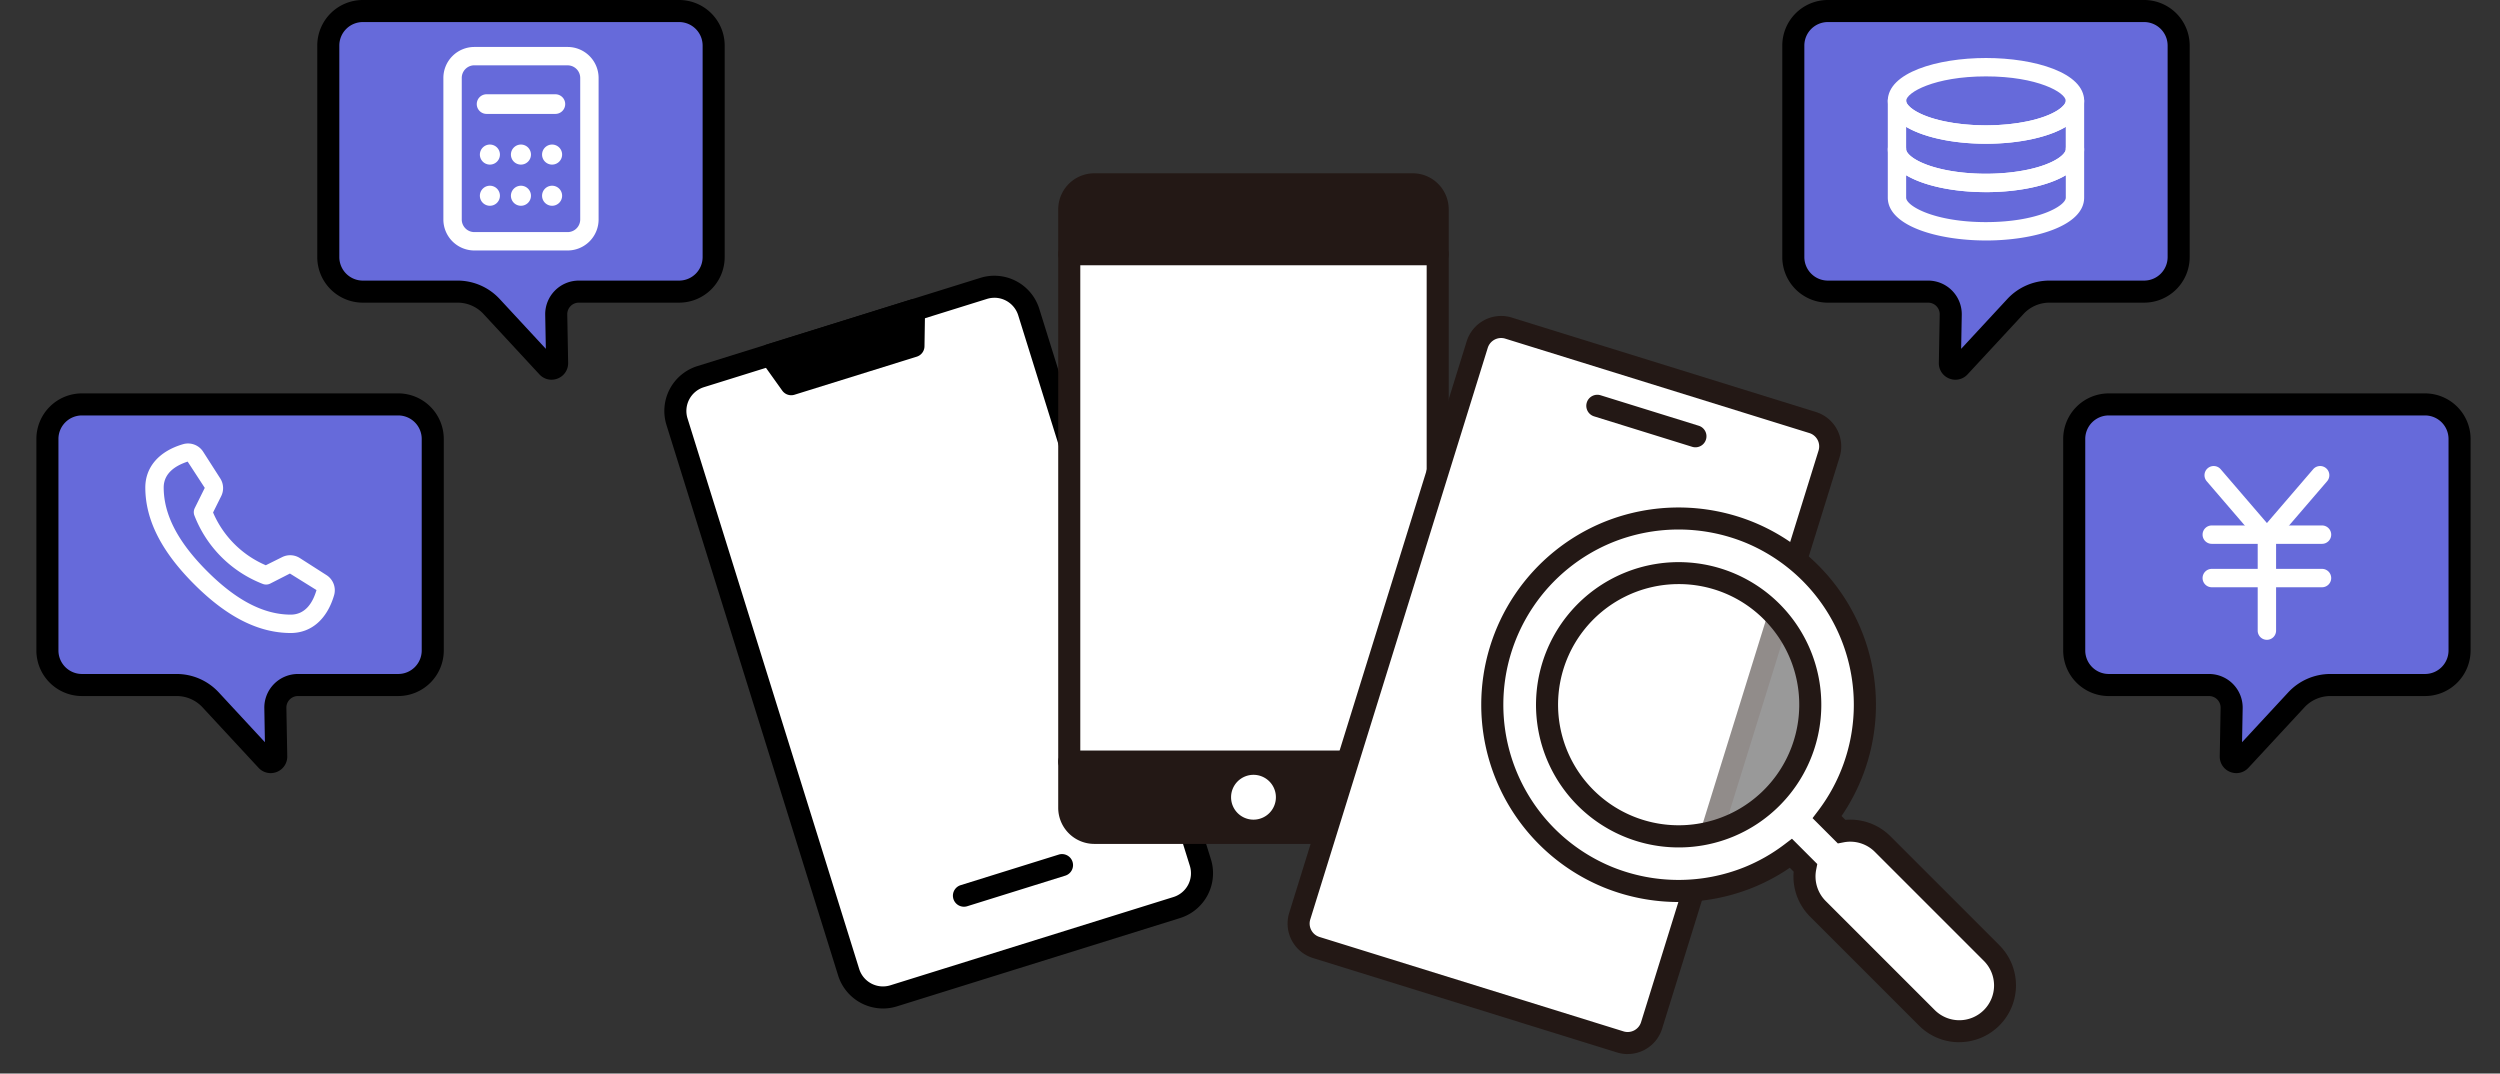 <svg xmlns="http://www.w3.org/2000/svg" width="340" height="146" viewBox="0 0 340 146">
  <rect x="0" y="0" width="340" height="146" fill="#333333" stroke="none"/>
  <g id="img_guide-step2_1" transform="translate(-356 -2138)">
    <rect id="bg" width="340" height="146" transform="translate(356 2138)" fill="#fff" opacity="0"/>
    <g id="illust">
      <path id="パス_93713" data-name="パス 93713" d="M153.092,123.423l-38.5,12a4.888,4.888,0,0,1-6.123-3.212L85.122,57.345a4.889,4.889,0,0,1,3.212-6.123l38.5-12.005a4.889,4.889,0,0,1,6.123,3.212L156.3,117.3a4.889,4.889,0,0,1-3.212,6.123" transform="translate(362.948 2138)" fill="#fff"/>
      <path id="パス_93714" data-name="パス 93714" d="M113.128,137.154a6.4,6.4,0,0,1-6.092-4.491L83.69,57.792a6.391,6.391,0,0,1,4.2-8l38.5-12.005a6.4,6.4,0,0,1,8,4.2l23.346,74.871a6.389,6.389,0,0,1-4.2,8l-38.5,12.006a6.406,6.406,0,0,1-1.91.293m15.161-96.659a3.393,3.393,0,0,0-1.007.154l-38.5,12.006A3.389,3.389,0,0,0,86.554,56.9L109.9,131.77A3.387,3.387,0,0,0,114.144,134l38.5-12.005a3.388,3.388,0,0,0,2.227-4.244L131.527,42.875a3.4,3.4,0,0,0-3.238-2.38" transform="translate(362.948 2138)"/>
      <path id="パス_93715" data-name="パス 93715" d="M117.358,42.172l-.076,4.9-16.625,5.183-2.846-3.985Z" transform="translate(362.948 2138)"/>
      <path id="パス_93716" data-name="パス 93716" d="M100.658,53.752a1.5,1.5,0,0,1-1.221-.628l-2.846-3.985a1.5,1.5,0,0,1,.774-2.3l19.547-6.095a1.5,1.5,0,0,1,1.947,1.455l-.077,4.9a1.5,1.5,0,0,1-1.053,1.409L101.1,53.685a1.522,1.522,0,0,1-.446.067m-.421-4.67,1.011,1.415L115.8,45.96l.028-1.739Z" transform="translate(362.948 2138)"/>
      <path id="パス_93717" data-name="パス 93717" d="M124.152,123.314a1.5,1.5,0,0,1-.446-2.933l13.336-4.158a1.5,1.5,0,0,1,.893,2.864L124.6,123.246a1.512,1.512,0,0,1-.447.068" transform="translate(362.948 2138)"/>
    </g>
    <g id="illust-2" data-name="illust">
      <path id="パス_93718" data-name="パス 93718" d="M185.176,113.271h-43.3a3.4,3.4,0,0,1-3.4-3.4V28.47a3.4,3.4,0,0,1,3.4-3.4h43.3a3.4,3.4,0,0,1,3.4,3.4v81.4a3.4,3.4,0,0,1-3.4,3.4" transform="translate(362.948 2138)" fill="#fff" fill-rule="evenodd"/>
      <path id="パス_93719" data-name="パス 93719" d="M138.472,109.867a3.4,3.4,0,0,0,3.4,3.4h43.3a3.4,3.4,0,0,0,3.4-3.4v-6.291H138.472Z" transform="translate(362.948 2138)" fill="#231815"/>
      <path id="パス_93720" data-name="パス 93720" d="M185.176,25.066h-43.3a3.4,3.4,0,0,0-3.4,3.4v6.107H188.58V28.47a3.4,3.4,0,0,0-3.4-3.4" transform="translate(362.948 2138)" fill="#231815"/>
      <path id="パス_93721" data-name="パス 93721" d="M185.176,114.771h-43.3a4.913,4.913,0,0,1-4.907-4.908V28.475a4.914,4.914,0,0,1,4.909-4.909h43.3a4.906,4.906,0,0,1,4.9,4.9v81.4a4.91,4.91,0,0,1-4.9,4.9M141.881,26.566a1.911,1.911,0,0,0-1.909,1.909v81.388a1.91,1.91,0,0,0,1.907,1.908h43.3a1.906,1.906,0,0,0,1.9-1.9v-81.4a1.9,1.9,0,0,0-1.9-1.9Z" transform="translate(362.948 2138)" fill="#231815"/>
      <path id="パス_93722" data-name="パス 93722" d="M188.58,36.077H138.472a1.5,1.5,0,0,1,0-3H188.58a1.5,1.5,0,0,1,0,3" transform="translate(362.948 2138)" fill="#231815"/>
      <path id="パス_93723" data-name="パス 93723" d="M188.58,105.077H138.472a1.5,1.5,0,0,1,0-3H188.58a1.5,1.5,0,0,1,0,3" transform="translate(362.948 2138)" fill="#231815"/>
      <path id="パス_93724" data-name="パス 93724" d="M166.574,108.424a3.048,3.048,0,1,1-3.048-3.048,3.048,3.048,0,0,1,3.048,3.048" transform="translate(362.948 2138)" fill="#fff"/>
    </g>
    <g id="illust-3" data-name="illust">
      <path id="パス_93725" data-name="パス 93725" d="M213.41,141.7l-41.353-12.841a3.4,3.4,0,0,1-2.241-4.26l24.138-77.736a3.4,3.4,0,0,1,4.26-2.241l41.353,12.841a3.4,3.4,0,0,1,2.241,4.26L217.67,139.459a3.4,3.4,0,0,1-4.26,2.241" transform="translate(362.948 2138)" fill="#fff" fill-rule="evenodd"/>
      <path id="パス_93726" data-name="パス 93726" d="M214.416,143.354a4.885,4.885,0,0,1-1.452-.221l-41.349-12.84a4.913,4.913,0,0,1-3.231-6.142L192.52,46.424a4.909,4.909,0,0,1,6.144-3.233l41.35,12.84a4.9,4.9,0,0,1,3.227,6.134L219.1,139.9a4.915,4.915,0,0,1-4.687,3.45M197.205,45.97a1.91,1.91,0,0,0-1.82,1.343l-24.136,77.728a1.91,1.91,0,0,0,1.256,2.387l41.349,12.84a1.906,1.906,0,0,0,2.383-1.254l24.139-77.739a1.9,1.9,0,0,0-1.251-2.379L197.774,46.057a1.917,1.917,0,0,0-.569-.087m20.465,93.489h0Z" transform="translate(362.948 2138)" fill="#231815"/>
      <path id="パス_93727" data-name="パス 93727" d="M223.631,60.833a1.5,1.5,0,0,1-.445-.068l-13.341-4.142a1.5,1.5,0,1,1,.89-2.866l13.34,4.143a1.5,1.5,0,0,1-.444,2.933" transform="translate(362.948 2138)" fill="#231815"/>
    </g>
    <g id="illust-4" data-name="illust">
      <path id="パス_93742" data-name="パス 93742" d="M249.093,114.8a6.223,6.223,0,0,0-5.6-1.709l-1.954-1.954a25.376,25.376,0,1,0-4.918,4.919l1.954,1.954a6.22,6.22,0,0,0,1.709,5.6L255.1,138.416a6.226,6.226,0,0,0,8.8-8.805Zm-40.425-6.283a17.915,17.915,0,1,1,25.337,0,17.937,17.937,0,0,1-25.337,0" transform="translate(362.948 2138)" fill="#fff"/>
      <path id="パス_93743" data-name="パス 93743" d="M208.668,108.517a17.915,17.915,0,1,1,25.337,0,17.937,17.937,0,0,1-25.337,0" transform="translate(362.948 2138)" fill="#fff" opacity="0.5"/>
      <path id="パス_93744" data-name="パス 93744" d="M259.5,141.739a7.671,7.671,0,0,1-5.463-2.263l-14.811-14.81a7.717,7.717,0,0,1-2.235-6.122l-.526-.526a26.683,26.683,0,0,1-5.034,2.7,27.036,27.036,0,0,1-20.193,0,26.849,26.849,0,0,1,0-49.743,27.026,27.026,0,0,1,20.193,0,26.831,26.831,0,0,1,12.073,40l.526.525a7.719,7.719,0,0,1,6.122,2.235l14.81,14.811a7.726,7.726,0,0,1-5.462,13.189m-22.741-27.67,3.443,3.444-.152.782a4.727,4.727,0,0,0,1.3,4.25l14.811,14.81a4.726,4.726,0,1,0,6.683-6.684l-14.81-14.81a4.721,4.721,0,0,0-4.249-1.3l-.783.152-3.443-3.443.791-1.042a23.853,23.853,0,0,0-10.043-36.474,24.024,24.024,0,0,0-17.938,0,23.849,23.849,0,0,0,0,44.183,24.012,24.012,0,0,0,17.937,0,23.639,23.639,0,0,0,5.414-3.08Zm-15.424,1.186a19.4,19.4,0,1,1,13.729-5.678,19.35,19.35,0,0,1-13.729,5.678m0-35.814a16.4,16.4,0,1,0,11.608,4.8,16.307,16.307,0,0,0-11.608-4.8" transform="translate(362.948 2138)" fill="#231815"/>
    </g>
    <g id="illust-5" data-name="illust" transform="translate(-2 2)">
      <path id="パス_93730" data-name="パス 93730" d="M6.193,53H49.214a4.693,4.693,0,0,1,4.692,4.693V86.469a4.693,4.693,0,0,1-4.692,4.693H35.571A3.074,3.074,0,0,0,32.5,94.291l.12,6.585a.752.752,0,0,1-1.3.525l-7.621-8.225a6.286,6.286,0,0,0-4.612-2.014H6.193A4.693,4.693,0,0,1,1.5,86.469V57.695A4.693,4.693,0,0,1,6.193,53" transform="translate(362.948 2138)" fill="#666ada" fill-rule="evenodd"/>
      <path id="パス_93731" data-name="パス 93731" d="M22.338,76.566c2.462,2.462,6.827,6.251,12.229,6.274,3.08.014,4.3-2.775,4.729-4.24a1.178,1.178,0,0,0-.5-1.323l-3.643-2.332a1.179,1.179,0,0,0-1.161-.062l-2.749,1.368a15.025,15.025,0,0,1-8.593-8.593l1.368-2.749a1.179,1.179,0,0,0-.062-1.161L21.627,60.1a1.178,1.178,0,0,0-1.323-.5c-1.465.429-4.254,1.649-4.24,4.729.023,5.4,3.812,9.767,6.274,12.229" transform="translate(362.948 2138)" fill="#666ada" fill-rule="evenodd"/>
      <path id="パス_93732" data-name="パス 93732" d="M31.858,103.145a2.236,2.236,0,0,1-1.645-.725l-7.62-8.225a4.8,4.8,0,0,0-3.512-1.533H6.193A6.2,6.2,0,0,1,0,86.469V57.695A6.2,6.2,0,0,1,6.193,51.5H49.214a6.2,6.2,0,0,1,6.192,6.193V86.469a6.2,6.2,0,0,1-6.192,6.193H35.571A1.574,1.574,0,0,0,34,94.264l.119,6.585a2.237,2.237,0,0,1-1.41,2.13,2.281,2.281,0,0,1-.848.166M6.193,54.5A3.2,3.2,0,0,0,3,57.695V86.469a3.2,3.2,0,0,0,3.193,3.193H19.081a7.812,7.812,0,0,1,5.713,2.494l6.287,6.787L31,94.319a4.574,4.574,0,0,1,4.574-4.657H49.214a3.2,3.2,0,0,0,3.192-3.193V57.695A3.2,3.2,0,0,0,49.214,54.5Z" transform="translate(362.948 2138)"/>
      <path id="パス_93733" data-name="パス 93733" d="M34.588,84.09h-.027c-4.37-.02-8.658-2.191-13.107-6.641s-6.621-8.736-6.64-13.107c-.013-2.813,1.86-4.976,5.138-5.934a2.443,2.443,0,0,1,2.727,1.022l2.332,3.643a2.439,2.439,0,0,1,.129,2.392L24.029,67.7A13.644,13.644,0,0,0,31.2,74.874l2.233-1.111a2.444,2.444,0,0,1,2.392.129l3.642,2.331a2.443,2.443,0,0,1,1.023,2.727c-.956,3.268-3.108,5.14-5.907,5.14M20.574,60.778c-1.449.477-3.27,1.451-3.26,3.553.015,3.678,1.948,7.391,5.907,11.35s7.673,5.892,11.351,5.909c2.128,0,3.076-1.812,3.524-3.341L34.482,76,31.8,77.369a1.249,1.249,0,0,1-1.029.038A16.261,16.261,0,0,1,21.5,68.13a1.251,1.251,0,0,1,.038-1.03L22.9,64.351Z" transform="translate(362.948 2138)" fill="#fff"/>
    </g>
    <g id="illust-6" data-name="illust">
      <path id="パス_93734" data-name="パス 93734" d="M284.657,1.5H241.636a4.693,4.693,0,0,0-4.692,4.693V34.968a4.693,4.693,0,0,0,4.692,4.693h13.643a3.074,3.074,0,0,1,3.074,3.129l-.119,6.585a.751.751,0,0,0,1.3.525l7.621-8.225a6.286,6.286,0,0,1,4.612-2.014h12.888a4.693,4.693,0,0,0,4.693-4.693V6.194A4.693,4.693,0,0,0,284.657,1.5" transform="translate(362.948 2138)" fill="#666ada" fill-rule="evenodd"/>
      <path id="パス_93735" data-name="パス 93735" d="M258.992,51.644a2.277,2.277,0,0,1-.848-.166,2.234,2.234,0,0,1-1.41-2.13l.119-6.585a1.574,1.574,0,0,0-1.574-1.6H241.636a6.2,6.2,0,0,1-6.193-6.193V6.194A6.2,6.2,0,0,1,241.636,0h43.021a6.2,6.2,0,0,1,6.192,6.193V34.968a6.2,6.2,0,0,1-6.192,6.193H271.768a4.805,4.805,0,0,0-3.512,1.533l-7.62,8.225a2.232,2.232,0,0,1-1.644.725M241.636,3a3.2,3.2,0,0,0-3.193,3.193V34.968a3.2,3.2,0,0,0,3.193,3.193h13.643a4.574,4.574,0,0,1,4.573,4.657l-.084,4.624,6.287-6.787a7.815,7.815,0,0,1,5.713-2.494h12.889a3.2,3.2,0,0,0,3.192-3.193V6.194A3.2,3.2,0,0,0,284.657,3Z" transform="translate(362.948 2138)"/>
      <path id="パス_93736" data-name="パス 93736" d="M251.042,13.428c0-2.528,5.419-4.577,12.1-4.577s12.1,2.049,12.105,4.577h0V27.167c0,2.529-5.419,4.576-12.105,4.576s-12.1-2.047-12.1-4.576V13.428h0" transform="translate(362.948 2138)" fill="#666ada" fill-rule="evenodd"/>
      <path id="パス_93737" data-name="パス 93737" d="M263.145,26.127c-4.607,0-8.783-.932-11.17-2.493-1.805-1.184-2.183-2.468-2.183-3.336v-6.58a1.25,1.25,0,1,1,2.5,0c0,.347.394.812,1.053,1.245,1.966,1.286,5.721,2.085,9.8,2.085s7.836-.8,9.8-2.086c.657-.432,1.051-.9,1.051-1.244a1.25,1.25,0,0,1,2.5,0V20.3c0,.868-.378,2.152-2.181,3.335-2.389,1.562-6.566,2.494-11.174,2.494m-10.853-8.875V20.3c0,.347.394.812,1.053,1.245,1.966,1.285,5.721,2.084,9.8,2.084s7.836-.8,9.8-2.085c.657-.432,1.051-.9,1.051-1.244V17.252c-2.431,1.442-6.445,2.3-10.855,2.3s-8.424-.854-10.853-2.3" transform="translate(362.948 2138)" fill="#fff"/>
      <path id="パス_93738" data-name="パス 93738" d="M263.145,32.705c-6.636,0-13.353-2-13.353-5.827V20.3a1.25,1.25,0,1,1,2.5,0c0,.347.394.812,1.053,1.245,1.966,1.286,5.721,2.085,9.8,2.085s7.836-.8,9.8-2.086c.657-.432,1.051-.9,1.051-1.244a1.25,1.25,0,0,1,2.5,0v6.58c0,3.826-6.718,5.827-13.355,5.827m-10.853-8.873v3.046c0,1.129,3.831,3.327,10.853,3.327S274,28.007,274,26.878V23.832c-2.431,1.442-6.445,2.3-10.855,2.3s-8.424-.854-10.853-2.3" transform="translate(362.948 2138)" fill="#fff"/>
      <path id="パス_93739" data-name="パス 93739" d="M263.145,19.548c-4.607,0-8.783-.932-11.17-2.493-1.805-1.185-2.183-2.468-2.183-3.336,0-3.828,6.717-5.83,13.353-5.83s13.355,2,13.355,5.83c0,.868-.378,2.151-2.181,3.335-2.389,1.562-6.566,2.494-11.174,2.494m0-9.159c-7.022,0-10.853,2.2-10.853,3.33,0,.346.394.812,1.053,1.245,1.966,1.285,5.721,2.084,9.8,2.084s7.836-.8,9.8-2.085c.657-.432,1.051-.9,1.051-1.244,0-1.13-3.832-3.33-10.855-3.33" transform="translate(362.948 2138)" fill="#fff"/>
    </g>
    <g id="illust-7" data-name="illust">
      <path id="パス_93728" data-name="パス 93728" d="M42.4,1.5H85.417a4.693,4.693,0,0,1,4.692,4.693V34.968a4.693,4.693,0,0,1-4.692,4.693H71.774A3.074,3.074,0,0,0,68.7,42.79l.119,6.585a.751.751,0,0,1-1.3.525L59.9,41.675a6.286,6.286,0,0,0-4.612-2.014H42.4A4.693,4.693,0,0,1,37.7,34.968V6.194A4.693,4.693,0,0,1,42.4,1.5" transform="translate(362.948 2138)" fill="#666ada" fill-rule="evenodd"/>
      <path id="パス_93729" data-name="パス 93729" d="M68.061,51.644a2.236,2.236,0,0,1-1.645-.725L58.8,42.694a4.8,4.8,0,0,0-3.512-1.533H42.4A6.2,6.2,0,0,1,36.2,34.968V6.194A6.2,6.2,0,0,1,42.4,0H85.417a6.2,6.2,0,0,1,6.192,6.193V34.968a6.2,6.2,0,0,1-6.192,6.193H71.774a1.574,1.574,0,0,0-1.574,1.6l.119,6.584a2.236,2.236,0,0,1-1.411,2.13,2.272,2.272,0,0,1-.847.166M42.4,3A3.2,3.2,0,0,0,39.2,6.194V34.968A3.2,3.2,0,0,0,42.4,38.161H55.284A7.812,7.812,0,0,1,61,40.655l6.287,6.787L67.2,42.818a4.576,4.576,0,0,1,4.574-4.657H85.417a3.2,3.2,0,0,0,3.192-3.193V6.194A3.2,3.2,0,0,0,85.417,3Z" transform="translate(362.948 2138)"/>
      <path id="パス_93745" data-name="パス 93745" d="M70.249,34.065H57.564a4.218,4.218,0,0,1-4.213-4.213V10.6a4.218,4.218,0,0,1,4.213-4.213H70.249A4.218,4.218,0,0,1,74.462,10.6V29.852a4.218,4.218,0,0,1-4.213,4.213M57.564,8.882A1.715,1.715,0,0,0,55.851,10.6V29.852a1.714,1.714,0,0,0,1.713,1.713H70.249a1.715,1.715,0,0,0,1.713-1.713V10.6a1.716,1.716,0,0,0-1.713-1.713Z" transform="translate(362.948 2138)" fill="#fff"/>
      <path id="パス_93746" data-name="パス 93746" d="M68.584,13.571H59.228a.585.585,0,0,0,0,1.171h9.356a.585.585,0,1,0,0-1.171" transform="translate(362.948 2138)" fill="#fff"/>
      <path id="パス_93747" data-name="パス 93747" d="M68.584,15.492H59.228a1.335,1.335,0,0,1,0-2.671h9.356a1.335,1.335,0,1,1,0,2.671" transform="translate(362.948 2138)" fill="#fff"/>
      <path id="パス_93748" data-name="パス 93748" d="M60.292,21.023a.613.613,0,1,1-.613-.613.612.612,0,0,1,.613.613" transform="translate(362.948 2138)" fill="#fff"/>
      <path id="パス_93749" data-name="パス 93749" d="M59.679,22.386a1.363,1.363,0,1,1,1.363-1.363,1.365,1.365,0,0,1-1.363,1.363m0-1.5a.138.138,0,0,0-.137.137c0,.152.274.152.274,0a.138.138,0,0,0-.137-.137" transform="translate(362.948 2138)" fill="#fff"/>
      <path id="パス_93750" data-name="パス 93750" d="M64.509,21.023a.613.613,0,1,1-.613-.613.612.612,0,0,1,.613.613" transform="translate(362.948 2138)" fill="#fff"/>
      <path id="パス_93751" data-name="パス 93751" d="M63.9,22.386a1.363,1.363,0,1,1,1.363-1.363A1.365,1.365,0,0,1,63.9,22.386m0-1.5a.138.138,0,0,0-.137.137c0,.152.274.152.274,0a.138.138,0,0,0-.137-.137" transform="translate(362.948 2138)" fill="#fff"/>
      <path id="パス_93752" data-name="パス 93752" d="M60.292,26.622a.613.613,0,1,1-.613-.613.612.612,0,0,1,.613.613" transform="translate(362.948 2138)" fill="#fff"/>
      <path id="パス_93753" data-name="パス 93753" d="M59.679,27.985a1.363,1.363,0,1,1,1.363-1.363,1.365,1.365,0,0,1-1.363,1.363m0-1.5a.138.138,0,0,0-.137.137c0,.152.274.152.274,0a.138.138,0,0,0-.137-.137" transform="translate(362.948 2138)" fill="#fff"/>
      <path id="パス_93754" data-name="パス 93754" d="M64.509,26.622a.613.613,0,1,1-.613-.613.612.612,0,0,1,.613.613" transform="translate(362.948 2138)" fill="#fff"/>
      <path id="パス_93755" data-name="パス 93755" d="M63.9,27.985a1.363,1.363,0,1,1,1.363-1.363A1.365,1.365,0,0,1,63.9,27.985m0-1.5a.138.138,0,0,0-.137.137c0,.152.274.152.274,0a.138.138,0,0,0-.137-.137" transform="translate(362.948 2138)" fill="#fff"/>
      <path id="パス_93756" data-name="パス 93756" d="M68.746,21.023a.613.613,0,1,1-.613-.613.612.612,0,0,1,.613.613" transform="translate(362.948 2138)" fill="#fff"/>
      <path id="パス_93757" data-name="パス 93757" d="M68.133,22.386A1.363,1.363,0,1,1,69.5,21.023a1.365,1.365,0,0,1-1.363,1.363m0-1.5a.138.138,0,0,0-.137.137c0,.152.274.152.274,0a.138.138,0,0,0-.137-.137" transform="translate(362.948 2138)" fill="#fff"/>
      <path id="パス_93758" data-name="パス 93758" d="M68.746,26.622a.613.613,0,1,1-.613-.613.612.612,0,0,1,.613.613" transform="translate(362.948 2138)" fill="#fff"/>
      <path id="パス_93759" data-name="パス 93759" d="M68.133,27.985A1.363,1.363,0,1,1,69.5,26.622a1.365,1.365,0,0,1-1.363,1.363m0-1.5a.138.138,0,0,0-.137.137c0,.152.274.152.274,0a.138.138,0,0,0-.137-.137" transform="translate(362.948 2138)" fill="#fff"/>
    </g>
    <g id="illust-8" data-name="illust" transform="translate(2 2)">
      <path id="パス_93740" data-name="パス 93740" d="M320.86,53H277.839a4.693,4.693,0,0,0-4.692,4.693V86.469a4.693,4.693,0,0,0,4.692,4.693h13.643a3.074,3.074,0,0,1,3.074,3.129l-.119,6.585a.751.751,0,0,0,1.3.525l7.621-8.225a6.286,6.286,0,0,1,4.612-2.014H320.86a4.693,4.693,0,0,0,4.693-4.693V57.695A4.693,4.693,0,0,0,320.86,53" transform="translate(362.948 2138)" fill="#666ada" fill-rule="evenodd"/>
      <path id="パス_93741" data-name="パス 93741" d="M295.194,103.145a2.281,2.281,0,0,1-.848-.166,2.233,2.233,0,0,1-1.409-2.13l.119-6.585a1.574,1.574,0,0,0-1.574-1.6H277.839a6.2,6.2,0,0,1-6.193-6.193V57.695a6.2,6.2,0,0,1,6.193-6.193H320.86a6.2,6.2,0,0,1,6.192,6.193V86.469a6.2,6.2,0,0,1-6.192,6.193H307.971a4.805,4.805,0,0,0-3.512,1.533l-7.62,8.225a2.236,2.236,0,0,1-1.645.725M277.839,54.5a3.2,3.2,0,0,0-3.193,3.193V86.469a3.2,3.2,0,0,0,3.193,3.193h13.643a4.574,4.574,0,0,1,4.573,4.657l-.084,4.624,6.287-6.787a7.815,7.815,0,0,1,5.713-2.494H320.86a3.2,3.2,0,0,0,3.192-3.193V57.695A3.2,3.2,0,0,0,320.86,54.5Z" transform="translate(362.948 2138)"/>
      <path id="パス_93760" data-name="パス 93760" d="M299.349,72.3a1.252,1.252,0,0,1-.948-.435l-7.236-8.418a1.25,1.25,0,1,1,1.9-1.63l6.288,7.316,6.288-7.316a1.25,1.25,0,1,1,1.9,1.63L300.3,71.869a1.252,1.252,0,0,1-.948.435" transform="translate(362.948 2138)" fill="#fff"/>
      <path id="パス_93761" data-name="パス 93761" d="M306.845,71.962H291.853a1.25,1.25,0,0,1,0-2.5h14.992a1.25,1.25,0,0,1,0,2.5" transform="translate(362.948 2138)" fill="#fff"/>
      <path id="パス_93762" data-name="パス 93762" d="M306.845,77.867H291.853a1.25,1.25,0,0,1,0-2.5h14.992a1.25,1.25,0,0,1,0,2.5" transform="translate(362.948 2138)" fill="#fff"/>
      <path id="パス_93763" data-name="パス 93763" d="M299.349,85.015a1.25,1.25,0,0,1-1.25-1.25V70.608a1.25,1.25,0,0,1,2.5,0V83.765a1.25,1.25,0,0,1-1.25,1.25" transform="translate(362.948 2138)" fill="#fff"/>
    </g>
  </g>
</svg>
